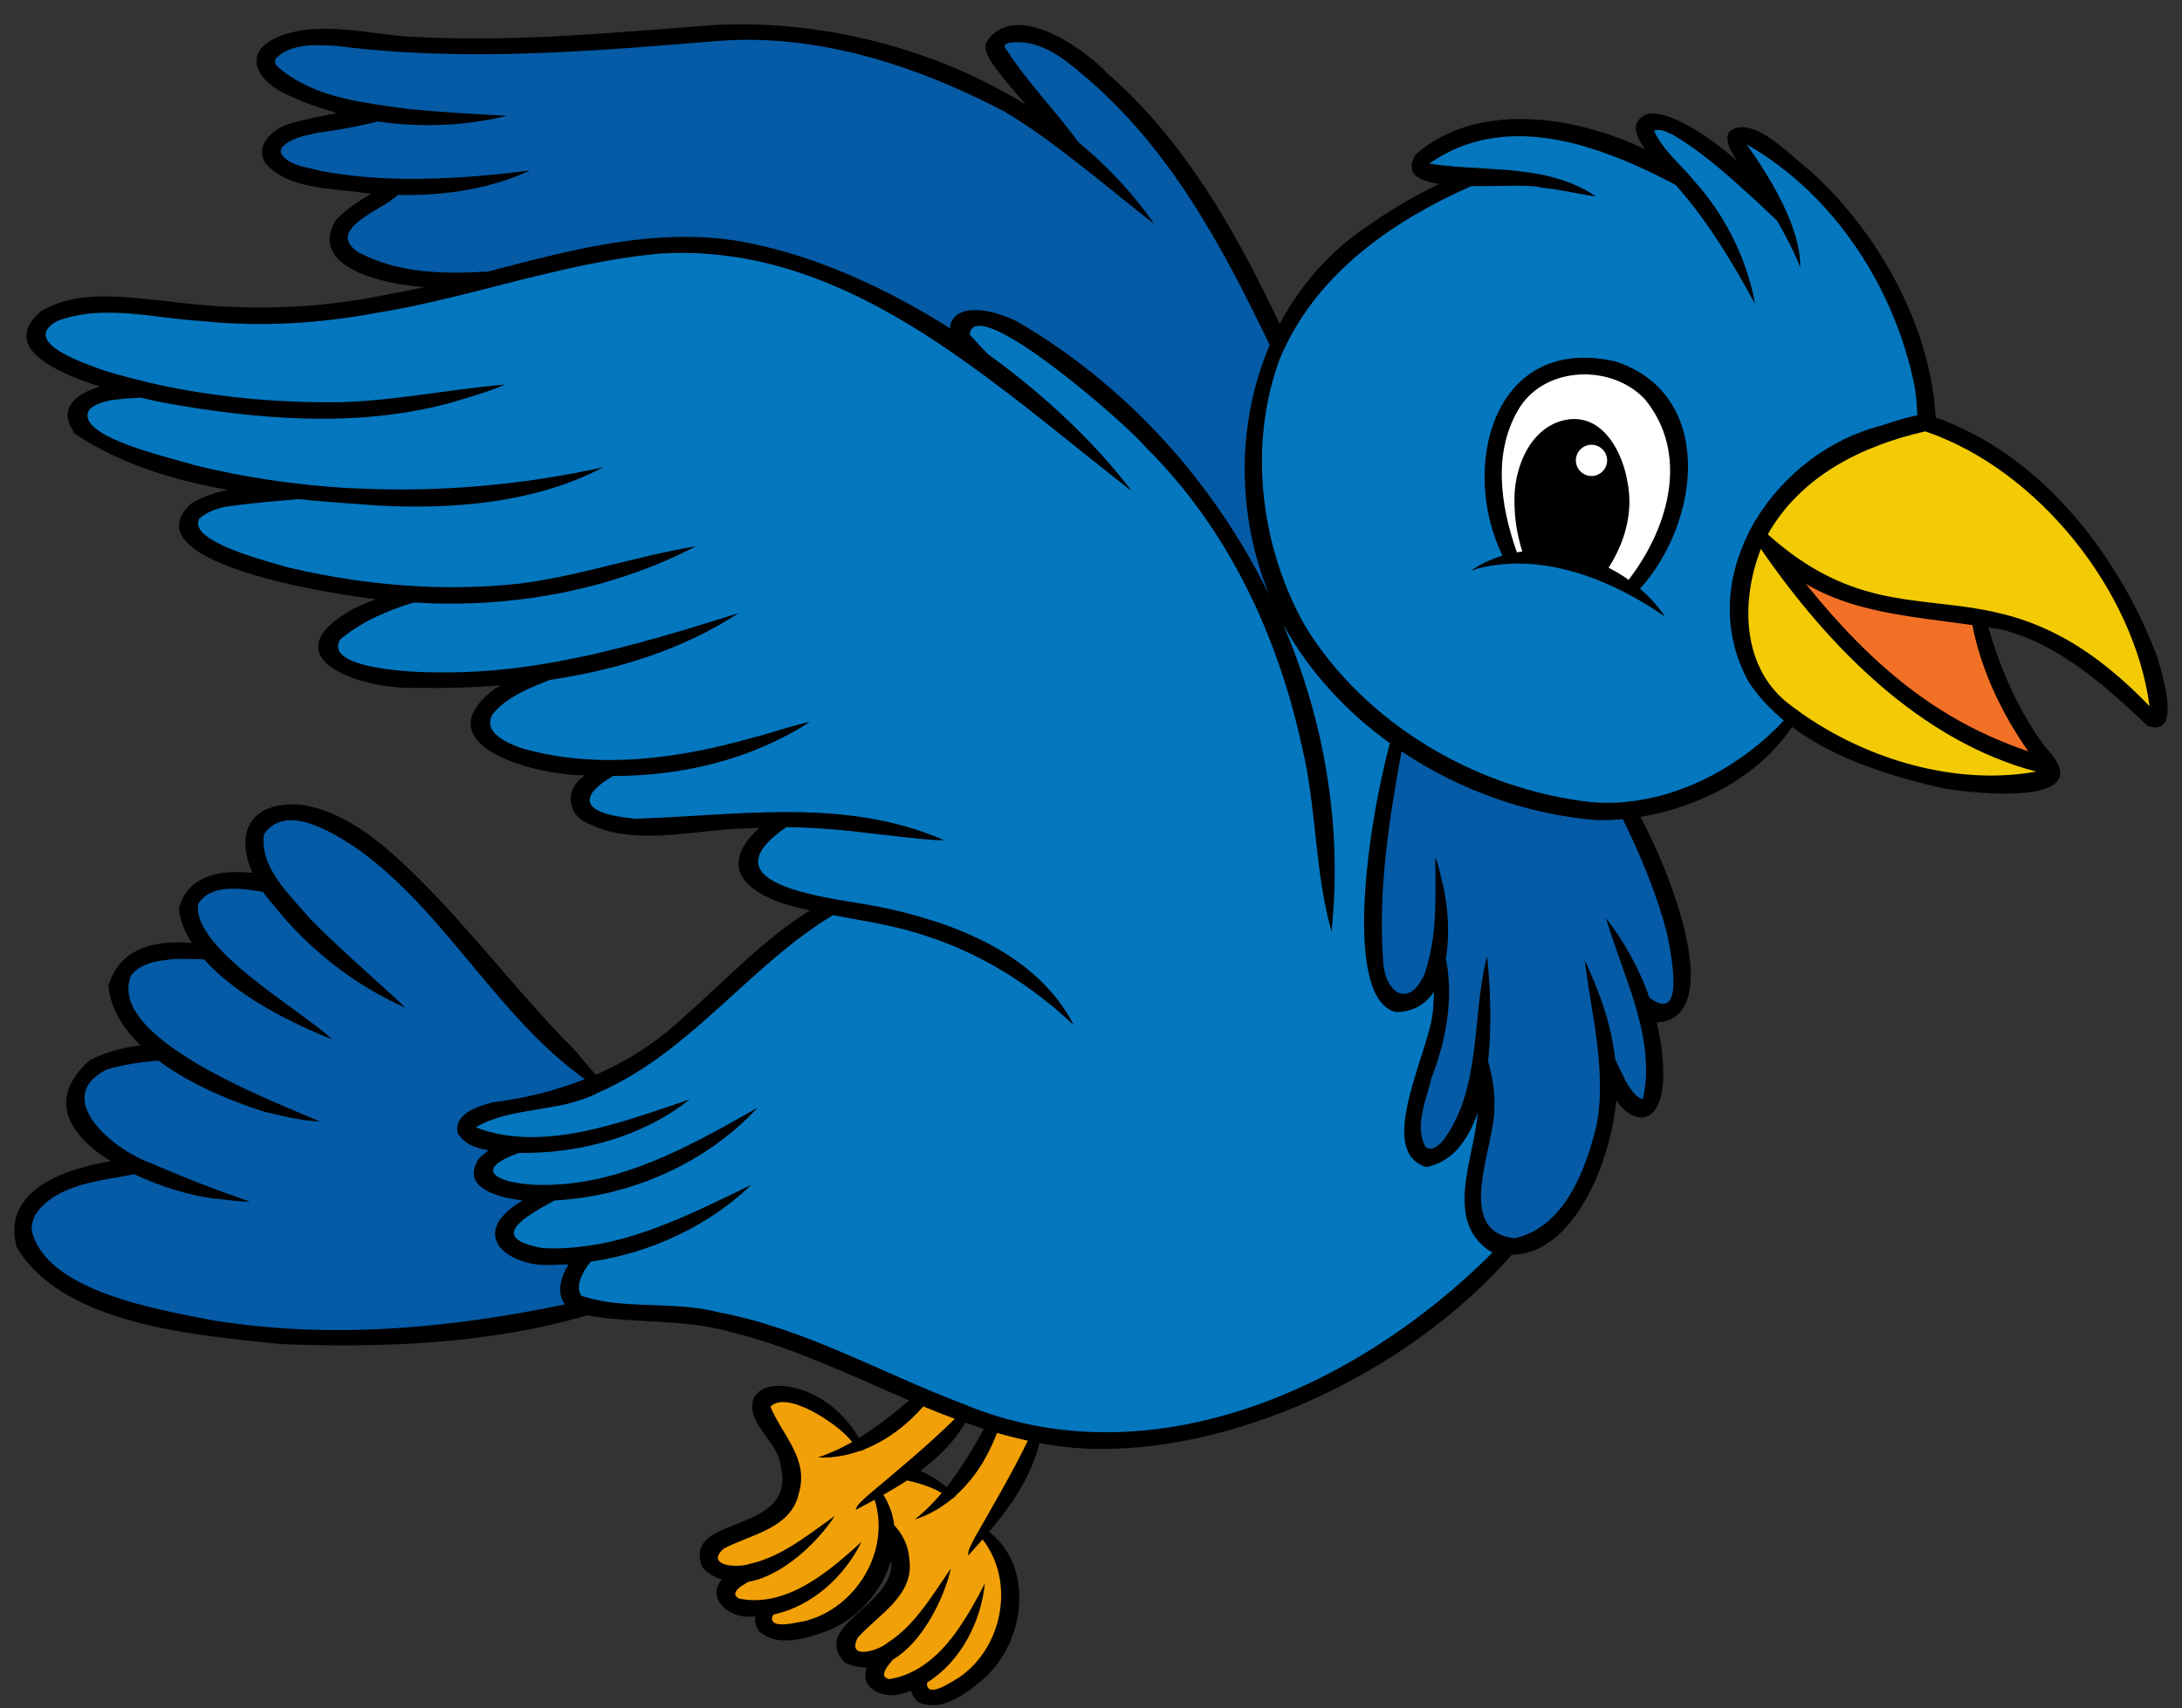 <?xml version="1.0" encoding="UTF-8"?><svg xmlns="http://www.w3.org/2000/svg" xmlns:xlink="http://www.w3.org/1999/xlink" height="47.6" preserveAspectRatio="xMidYMid meet" version="1.0" viewBox="1.6 7.9 60.8 47.6" width="60.8" zoomAndPan="magnify"><rect x="1.6" y="7.9" width="60.8" height="47.6" fill="#333333" stroke="none"/><g><g><g><g id="change1_1"><path d="M32.42,48.011c-1.311,0-2.581-0.233-3.774-0.692l-0.3-0.119 c-0.258-0.098-0.523-0.204-0.787-0.313l-0.228-0.095 c-0.447-0.189-0.819-0.354-1.192-0.519c-1.468-0.65-2.986-1.322-4.588-1.616 c-0.562-0.146-1.176-0.167-1.769-0.187c-0.283-0.009-0.565-0.019-0.841-0.04 c-0.24-0.021-0.477-0.049-0.702-0.095l-0.214-0.054 c-0.094-0.021-0.195-0.051-0.292-0.085l-0.063-0.023l-0.037-0.056 c-0.198-0.305-0.111-0.698,0.257-1.171l0.049-0.063l0.08-0.012 c0.909-0.13,1.803-0.422,2.613-0.843c-0.657,0.28-1.331,0.523-2.025,0.68 l-0.207,0.043c-0.091,0.018-0.186,0.035-0.281,0.05 c-0.072,0.012-0.146,0.022-0.224,0.031c-0.315,0.04-0.576,0.056-0.837,0.056 c-0.117,0-0.234-0.003-0.353-0.009c-0.441-0.08-0.925-0.213-0.981-0.562 c-0.064-0.401,0.486-0.736,1.212-1.132c1.413-0.08,2.776-0.502,3.931-1.19 c-0.931,0.461-1.895,0.842-2.915,1.019l-0.298,0.047l-0.347,0.037l-0.205,0.014 c-0.118,0.006-0.225,0.009-0.332,0.009c-0.096,0-0.193-0.002-0.29-0.006 c-0.582-0.034-1.283-0.157-1.34-0.554c-0.051-0.359,0.456-0.583,0.841-0.72 l0.22-0.01c0.896,0,1.777-0.148,2.579-0.424 c-0.28,0.078-0.562,0.149-0.844,0.208l-0.384,0.072 c-0.056,0.012-0.126,0.022-0.195,0.029c-0.051,0.01-0.369,0.045-0.369,0.045 c-0.128,0.011-0.256,0.02-0.38,0.023l-0.19,0.003 c-0.078,0-0.155-0.002-0.23-0.005l-0.209-0.014h-0.083l-0.009-0.009 c-0.383-0.038-0.755-0.127-1.104-0.263l-0.384-0.149l0.355-0.209 c0.542-0.32,1.177-0.424,1.79-0.523c0.553-0.09,1.124-0.184,1.608-0.437 c0,0,0.275-0.124,0.332-0.151c1.283-0.619,2.361-1.604,3.403-2.555 c0.876-0.8,1.783-1.626,2.814-2.245l0.065-0.039l0.567,0.104 c0.726,0.13,1.476,0.265,2.2,0.52c0.917,0.298,1.825,0.754,2.684,1.345 c-0.97-0.829-2.37-1.433-4.185-1.8c-0.129-0.025-0.787-0.135-0.787-0.135 c-0.157-0.025-0.329-0.054-0.503-0.088c-1.017-0.188-2.076-0.467-2.21-1.099 c-0.083-0.389,0.2-0.8,0.864-1.257l0.052-0.035h0.063 c0.873,0.007,1.737,0.097,2.482,0.189c-0.539-0.103-1.117-0.166-1.748-0.192 c-0.228-0.01-0.456-0.015-0.684-0.015l-0.225,0.002 c-0.766,0.006-1.535,0.052-2.304,0.098c-0.572,0.034-1.145,0.067-1.715,0.086 c-0.941-0.084-1.404-0.282-1.48-0.625c-0.067-0.301,0.174-0.607,0.738-0.937 l0.047-0.027h0.054c1.188,0,2.319-0.176,3.355-0.518 c-0.795,0.203-1.537,0.338-2.248,0.411l-0.246,0.022 c-0.215,0.017-0.433,0.029-0.647,0.036l-0.29,0.004 c-0.942-0.004-1.786-0.124-2.571-0.355c-0.403-0.152-0.817-0.35-0.942-0.693 c-0.042-0.117-0.067-0.304,0.058-0.525c0.442-0.545,1.063-0.793,1.664-1.033 c1.184-0.182,2.251-0.455,3.208-0.821c-0.391,0.111-0.785,0.218-1.181,0.317 c-0.382,0.096-0.765,0.185-1.151,0.263c-0.111,0.024-0.226,0.047-0.34,0.067 l-0.435,0.078c-1.058,0.179-1.98,0.261-2.886,0.261 c0,0-0.295-0.003-0.3-0.003c-0.349,0-2.469-0.026-2.845-0.682 c-0.065-0.114-0.115-0.3,0.021-0.532c0.578-0.506,1.246-0.846,2.147-1.122 l0.179-0.006c0.307,0.018,0.615,0.026,0.924,0.026 c1.66,0,3.272-0.254,4.757-0.741c-0.031,0.008-0.062,0.015-0.093,0.022 c-0.871,0.215-1.772,0.438-2.696,0.556c-0.434,0.05-0.865,0.082-1.295,0.098 c0,0-0.496,0.012-0.637,0.012c-0.27,0-0.539-0.006-0.809-0.019l-0.265-0.015 c-1.135-0.064-2.321-0.241-3.523-0.525l-0.216-0.062 c-1.132-0.316-2.209-0.678-2.421-1.174c-0.059-0.137-0.053-0.279,0.017-0.41 c0.237-0.234,0.515-0.364,0.867-0.438c0.667-0.096,1.339-0.154,2.017-0.214 c0.644,0.057,1.222,0.099,1.791,0.141l0.438,0.033 c0.365,0.021,0.737,0.032,1.111,0.032c1.098,0,2.085-0.1,2.976-0.3 c-1.15,0.152-2.298,0.229-3.431,0.229l-0.716-0.011 c-0.246-0.008-0.488-0.018-0.73-0.033c-0.141-0.006-0.584-0.039-0.584-0.039 c-0.123-0.011-0.246-0.021-0.368-0.034c-0.165-0.017-0.329-0.034-0.496-0.055 c-0.975-0.114-1.947-0.29-2.892-0.521c-0.099-0.033-0.247-0.074-0.433-0.125 c-1.232-0.338-2.453-0.715-2.655-1.275c-0.057-0.159-0.033-0.321,0.072-0.471 c0.226-0.204,0.433-0.257,0.673-0.318c0.316-0.043,0.598-0.067,0.884-0.084 l0.642,0.135c1.704,0.311,3.112,0.455,4.427,0.455 c1.051,0,2.012-0.094,2.917-0.287c-0.887,0.119-1.797,0.228-2.708,0.228 l-0.235-0.002c-1.123-0.01-2.212-0.092-3.235-0.245L6.778,18.975 c-0.102-0.018-0.677-0.129-0.82-0.161c-0.186-0.042-0.303-0.068-0.42-0.098 c-0.393-0.095-0.76-0.197-1.125-0.311l-0.131-0.048 c-0.76-0.276-1.574-0.611-1.612-1.101c-0.018-0.226,0.126-0.425,0.428-0.59 c0.46-0.177,0.948-0.258,1.516-0.258c0.511,0,1.03,0.063,1.532,0.125 c0.372,0.046,0.742,0.091,1.104,0.109c0.526,0.056,1.058,0.083,1.592,0.083 c1.045,0,2.134-0.104,3.233-0.312c1.061-0.173,2.065-0.423,3.269-0.731 l1.285-0.32c0.287-0.069,0.576-0.138,0.865-0.201 c0.951-0.207,1.753-0.334,2.524-0.399c0.198-0.012,0.389-0.017,0.578-0.017 c3.372,0,6.232,1.765,8.349,3.302c0.567,0.414,1.122,0.842,1.668,1.276 c0,0,0.865,0.688,0.907,0.722c-0.752-0.751-1.605-1.473-2.53-2.137 c-0.197-0.202-0.362-0.376-0.523-0.558l-0.058-0.065l0.009-0.088 c0.027-0.265,0.203-0.423,0.469-0.423c1.075,0,4.395,2.958,4.779,3.445 c2.134,2.102,3.662,5.021,4.402,8.426c0.195,0.794,0.286,1.631,0.375,2.44 c0.044,0.4,0.088,0.806,0.146,1.21c0.02-2.33-0.461-4.693-1.417-6.916 l0.359-0.175c0.678,1.236,1.684,2.357,2.909,3.241l0.111,0.08l-0.035,0.133 c-0.666,2.544-1.019,5.835-0.361,6.925c0.109,0.18,0.236,0.285,0.391,0.321 c0.34-0.013,0.631-0.168,0.84-0.479l0.366-0.546v0.657 c0,0.142-0.008,0.282-0.021,0.425c0.002,0.354-0.164,0.877-0.356,1.482 c-0.277,0.874-0.623,1.961-0.348,2.484c0.076,0.146,0.2,0.242,0.377,0.296 c0.479-0.122,0.91-0.589,1.182-1.393l0.389,0.079 c-0.025,0.337-0.099,0.689-0.176,1.063c-0.222,1.063-0.431,2.067,0.45,2.635 l0.31,0.072l-0.211,0.235C40.145,46.125,36.079,48.011,32.42,48.011z" fill="#0477bf"/></g><g id="change2_1"><path d="M36.744,24.461c-1.568-3.151-3.963-5.725-6.925-7.44 c-0.491-0.23-0.84-0.28-1.044-0.28c-0.185,0-0.496,0.04-0.504,0.313 l-0.01,0.352l-0.297-0.188c-2.008-1.277-4.049-2.112-5.901-2.415 c-0.44-0.066-0.904-0.1-1.378-0.1c-1.746,0-3.498,0.455-5.192,0.896 l-0.252,0.065c-0.343,0.023-0.646,0.036-0.948,0.036 c-1.141,0-2.027-0.187-2.79-0.587c-0.283-0.182-0.417-0.379-0.413-0.598 c0.007-0.419,0.518-0.724,0.969-0.993c0.145-0.086,0.278-0.165,0.369-0.236 l0.184-0.127l0.097-0.021l0.196,0.002c0.455,0,0.891-0.028,1.306-0.083 c-0.355,0.019-0.695,0.029-1.025,0.03c0,0-0.399-0.002-0.508-0.006 c-0.785-0.022-1.502-0.096-2.164-0.218c-0.105-0.029-0.197-0.05-0.29-0.069 c-0.336-0.074-0.718-0.157-0.947-0.486c-0.058-0.115-0.122-0.339,0.164-0.555 c0.281-0.205,0.636-0.278,0.949-0.344c0.615-0.088,1.16-0.169,1.682-0.312 c0.533,0.062,0.992,0.096,1.447,0.096c0.027,0,0.054-0.001,0.082-0.001 c-0.18-0.015-0.642-0.056-0.642-0.056l-0.746-0.103 c-1.047-0.155-2.19-0.379-3.041-1.156C9.047,9.72,9.02,9.504,9.166,9.363 c0.391-0.358,0.891-0.404,1.284-0.404c0.154,0,0.308,0.008,0.457,0.016 c1.301,0.161,2.576,0.237,3.996,0.237c2.19,0,4.416-0.184,6.568-0.36 l0.162-0.013c0.268-0.02,0.535-0.029,0.801-0.029 c2.242,0,4.672,0.676,7.224,2.009c0.527,0.311,1.053,0.669,1.665,1.132 c0.331,0.248,0.656,0.506,0.98,0.766c-0.249-0.246-0.512-0.483-0.788-0.711 c-0.305-0.413-0.604-0.771-0.902-1.128c-0.419-0.501-0.853-1.019-1.198-1.581 l-0.045-0.074l0.023-0.083c0.036-0.131,0.145-0.213,0.324-0.246 c0.088-0.012,0.166-0.017,0.243-0.017c0.766,0,1.402,0.49,1.939,0.95 c2.5,2.096,4.025,5.02,5.258,7.597l0.04,0.082l-0.036,0.083 c-0.896,2.079-0.915,4.525-0.051,6.711L36.744,24.461z" fill="#055ba6"/></g><g id="change2_2"><path d="M11.02,45.164c-1.207,0-2.389-0.092-3.514-0.274l-0.299-0.058 c-1.699-0.327-4.542-0.875-4.922-2.623c-0.01-0.223,0.058-0.458,0.16-0.61 c0.554-0.768,1.53-0.939,2.391-1.09c0.152-0.027,0.301-0.053,0.443-0.082 H5.325l0.099,0.014c0.442,0.209,0.93,0.385,1.385,0.505 c-0.221-0.088-1.114-0.463-1.114-0.463c-0.093-0.032-0.209-0.081-0.33-0.142 c-0.77-0.384-1.602-1.121-1.608-1.834c-0.002-0.276,0.12-0.67,0.715-0.978 c0.475-0.148,0.962-0.234,1.522-0.276l0.075-0.006l0.06,0.045 c0.811,0.605,1.808,1.021,2.504,1.263C8.025,38.276,7.367,37.947,6.785,37.588 c-0.135-0.086-0.242-0.154-0.346-0.227c-0.046-0.029-0.265-0.186-0.317-0.227 c-0.99-0.751-1.341-1.476-1.043-2.153c0.385-0.48,0.985-0.526,1.424-0.561 l0.143-0.001c0.215,0,0.43,0.004,0.645,0.012l0.085,0.004l0.057,0.064 c0.478,0.543,1.15,1.007,1.797,1.372c-0.444-0.328-0.905-0.682-1.298-1.043 c-0.076-0.071-0.149-0.142-0.216-0.211c-0.058-0.056-0.116-0.116-0.171-0.178 c-0.487-0.542-0.681-0.983-0.621-1.381c0.242-0.428,0.617-0.599,1.174-0.599 c0.29,0,0.584,0.045,0.862,0.092l0.084,0.014l0.048,0.071 c0.084,0.123,0.179,0.239,0.28,0.351c0.609,0.769,1.33,1.438,2.131,1.984 c-0.478-0.435-0.957-0.876-1.401-1.325c-0.1-0.118-0.515-0.585-0.515-0.585 c-0.065-0.075-0.252-0.306-0.252-0.306c-0.032-0.039-0.069-0.086-0.101-0.134 c-0.041-0.054-0.086-0.119-0.129-0.184c-0.295-0.466-0.408-0.897-0.348-1.326 c0.254-0.4,0.564-0.56,0.955-0.56c0.71,0,1.541,0.553,1.986,0.849 c1.235,0.89,2.228,2.082,3.187,3.235c0.952,1.144,1.936,2.326,3.133,3.174 l0.301,0.213l-0.343,0.136c-0.812,0.321-1.694,0.541-2.621,0.652 c-0.894,0.229-0.827,0.517-0.806,0.611c0.095,0.153,0.317,0.271,0.698,0.331 l0.484,0.074l-0.397,0.285c-0.085,0.062-0.167,0.129-0.246,0.205 c-0.137,0.214-0.082,0.33-0.064,0.369c0.102,0.216,0.544,0.393,1.156,0.459 l0.601,0.066l-0.521,0.306c-0.25,0.146-0.441,0.311-0.585,0.504 c-0.091,0.155-0.104,0.305-0.028,0.438c0.165,0.291,0.715,0.485,1.125,0.485 c0,0,0.182,0.002,0.182,0.002c0.128,0,0.257-0.004,0.386-0.012l0.389-0.026 l-0.117,0.327c-0.083,0.134-0.338,0.594-0.112,0.889l0.192,0.252l-0.311,0.064 C15.059,44.929,12.979,45.164,11.02,45.164z" fill="#055ba6"/></g><g id="change2_3"><path d="M43.78,42.603c-0.088-0.01-0.17-0.024-0.244-0.046 c-1.18-0.299-0.892-1.646-0.66-2.728c0.088-0.408,0.17-0.793,0.164-1.063 c0.019-0.418-0.037-0.832-0.165-1.244c0.024-0.265,0.04-0.526,0.047-0.778 c-0.019,0.181-0.04,0.362-0.064,0.541c-0.108,0.808-0.3,1.74-0.9,2.54 c-0.084,0.095-0.279,0.285-0.504,0.285c-0.115,0-0.217-0.047-0.295-0.137 l-0.292-0.332h0.159c-0.104-0.443,0.035-0.919,0.16-1.348 c0.04-0.138,0.079-0.271,0.107-0.396c0.458-1.17,0.599-2.312,0.403-3.249 c0.042-0.271,0.059-0.542,0.058-0.801c-0.022,0.229-0.057,0.458-0.107,0.685 c-0.045,0.207-0.104,0.413-0.179,0.616c-0.257,0.537-0.548,0.646-0.748,0.646 c-0.426,0-0.769-0.506-0.78-1.151c-0.142-1.986,0.177-3.974,0.515-5.838 l0.055-0.3l0.253,0.17c1.577,1.056,3.465,1.722,5.315,1.877l0.154,0.002 c0.19,0,0.382-0.01,0.575-0.028l0.138-0.013l0.061,0.125 c0.599,1.236,0.995,2.27,1.243,3.252c0.301,1.449,0.168,1.844,0.019,2.027 c-0.083,0.103-0.197,0.156-0.328,0.156c-0.144,0-0.304-0.066-0.49-0.202 l-0.05-0.036l-0.021-0.06c-0.074-0.214-0.159-0.426-0.255-0.636l0.03,0.088 c0.06,0.175,0.12,0.354,0.173,0.531l0.085,0.294 c0.171,0.615,0.254,1.154,0.254,1.647c0,0.312-0.031,0.598-0.095,0.875 l-0.046,0.202l-0.2-0.054c-0.263-0.07-0.405-0.292-0.52-0.471l-0.064-0.101 c-0.095-0.184-0.189-0.382-0.284-0.581l-0.015-0.031l-0.021-0.071 c-0.032-0.321-0.092-0.647-0.184-0.989c0.043,0.289,0.081,0.581,0.107,0.871 l0.017,0.218c0.043,0.638,0.022,1.159-0.06,1.644 c-0.399,1.732-1.07,2.817-1.995,3.236l-0.193,0.077l-0.263,0.073L43.78,42.603 z" fill="#055ba6"/></g><g id="change1_2"><path d="M55.229,19.458c-0.012-0.257-0.036-0.511-0.073-0.774 c-0.565-2.919-2.401-5.576-4.792-6.934l-0.261,0.29 c0.44,0.614,0.785,1.185,1.027,1.697c0.014,0.029,0.028,0.058,0.041,0.087 c-0.147-0.134-0.292-0.27-0.436-0.413l-0.111-0.102 c-0.715-0.651-1.454-1.325-2.354-1.851c-0.131-0.062-0.293-0.14-0.471-0.14 c-0.06,0-0.118,0.009-0.173,0.026l-0.214,0.068l0.093,0.204 c0.181,0.399,0.465,0.699,0.741,0.99c0.079,0.083,0.158,0.166,0.261,0.283 c0.049,0.054,0.093,0.108,0.146,0.175l0.156,0.176 c0.05,0.06,0.1,0.119,0.149,0.183c0.089,0.111,0.172,0.226,0.252,0.341 c0.184,0.267,0.349,0.545,0.492,0.831c-0.39-0.606-0.805-1.168-1.296-1.714 c-1.789-0.948-3.215-1.39-4.487-1.39c-0.97,0-1.848,0.27-2.609,0.801 l-0.407,0.285l0.491,0.076c0.453,0.071,0.907,0.1,1.369,0.124l0.906,0.063 c0.104,0.01,0.211,0.021,0.32,0.034c-0.045-0.001-1.206,0.01-1.206,0.01 l-0.271,0.017c-2.524,1.113-4.274,2.6-5.203,4.416 c-0.088,0.173-0.169,0.349-0.245,0.531l-0.035,0.102 c-0.834,2.389-0.544,5.196,0.779,7.519c0.646,1.046,1.501,1.975,2.538,2.755 c0.049,0.039,0.294,0.214,0.294,0.214c1.546,1.091,3.415,1.804,5.266,2.01 c0.166,0.016,0.332,0.023,0.499,0.023l0.224-0.006 c0.075-0.002,0.148-0.007,0.219-0.013l0.247-0.023 c1.569-0.194,3.156-1.035,4.354-2.309l0.146-0.154l-0.164-0.137 c-0.367-0.305-0.682-0.652-0.927-1.018c-0.68-1.233-0.679-2.651,0.014-4.012 l0.169-0.311c0.751-1.24,2.015-2.188,3.402-2.54 c0.154-0.058,0.317-0.112,0.492-0.161c0,0,0.362-0.097,0.515-0.135l0.139-0.05 L55.229,19.458z" fill="#0477bf"/></g><g id="change3_1"><path d="M61.353,27.72c-1.854-1.926-3.327-2.412-4.523-2.634l-0.378-0.062 c-0.303-0.045-0.596-0.078-0.887-0.111c-1.488-0.171-3.026-0.347-4.845-1.981 l-0.12-0.107l0.079-0.14c0.806-1.423,2.258-2.402,4.319-2.911l0.168-0.039 l0.134-0.012l0.32,0.115c3.036,1.182,5.647,4.499,6.075,7.717l0.081,0.604 L61.353,27.72z" fill="#f2cb05"/></g><g id="change3_2"><path d="M57.085,29.716c-1.841,0-3.821-0.655-5.432-1.798 c-0.054-0.036-0.11-0.077-0.165-0.118l-0.233-0.178 c-1.414-1.16-1.303-3.147-0.778-4.497l0.137-0.353l0.214,0.312 c2.278,3.31,4.895,5.429,7.567,6.129l-0.015,0.391 C57.964,29.678,57.528,29.716,57.085,29.716z" fill="#f2cb05"/></g><g id="change4_1"><path d="M58.053,29.026c-2.378-0.802-4.261-2.217-6.294-4.73l0.257-0.298 c1.125,0.668,2.39,0.834,3.854,1.025l0.854,0.114l0.027,0.141 c0.221,1.145,0.75,2.336,1.529,3.443l0.352,0.5L58.053,29.026z" fill="#f27127"/></g><g id="change5_2"><path d="M46.863,24.221c-0.711-0.507-1.559-0.786-2.385-0.786 c-0.196,0-0.391,0.017-0.583,0.05l-0.167,0.028l-0.056-0.159 c-0.607-1.723-0.569-3.145,0.115-4.227c0.409-0.623,1.142-0.993,1.962-0.993 c0.71,0,1.376,0.274,1.827,0.753c1.388,1.688,0.629,3.905-0.439,5.293 l-0.118,0.152L46.863,24.221z" fill="#fff"/></g><g id="change6_1"><path d="M27.587,55.186c-0.203,0-0.343-0.137-0.358-0.348l0.028-0.134 l0.024-0.058l0.054-0.033c0.35-0.218,0.656-0.525,0.901-0.893 c-0.098,0.122-0.202,0.239-0.311,0.35c-0.055,0.054-0.108,0.105-0.165,0.155 c-0.178,0.157-0.358,0.285-0.55,0.391c-0.254,0.139-0.527,0.23-0.812,0.271 l-0.143,0.021l-0.03-0.062c-0.027-0.012-0.055-0.028-0.082-0.051 c-0.147-0.121-0.147-0.308,0.002-0.553l0.161-0.204 c0.295-0.177,0.563-0.441,0.793-0.75l-0,0.001 c-0.215,0.228-0.433,0.409-0.664,0.555c-0.244,0.167-0.547,0.285-0.785,0.285 c-0.217,0-0.322-0.096-0.371-0.176c-0.08-0.13-0.067-0.3,0.037-0.507 c0.175-0.21,0.354-0.37,0.535-0.534c0.502-0.452,0.977-0.88,0.885-1.525 c-0.021-0.329-0.137-0.595-0.369-0.853l-0.042-0.047l-0.007-0.062 c-0.035-0.276-0.126-0.533-0.272-0.764l-0.112-0.178l0.182-0.104 c0.221-0.126,0.439-0.258,0.65-0.396l0.07-0.047l0.083,0.019 c0.348,0.076,0.69,0.193,0.892,0.306l0.213,0.117l-0.015,0.128l0.094-0.08 c0.446-0.402,0.814-0.959,1.064-1.609l0.015-0.04l0.052-0.089l0.084-0.084 l0.116,0.031c0.279,0.082,0.56,0.155,0.844,0.217l0.248,0.053l-0.109,0.229 c-0.36,0.754-0.79,1.503-1.206,2.227l-0.134,0.233l0.061,0.078 c0.46,0.589,0.646,1.348,0.525,2.137c-0.126,0.821-0.574,1.551-1.229,2.001 l-0.125,0.074C28.049,55.044,27.798,55.186,27.587,55.186z" fill="#f2a007"/></g><g id="change6_2"><path d="M23.393,53.364c-0.073,0-0.296,0-0.415-0.158 c-0.047-0.062-0.093-0.168-0.047-0.327l0.205,0.038l-0.151-0.132l0.045-0.064 l0.077-0.017c0.405-0.083,0.799-0.266,1.156-0.526 c-0.135,0.081-0.272,0.154-0.413,0.221c-0.071,0.032-0.14,0.063-0.21,0.09 c-0.138,0.055-0.284,0.101-0.435,0.136c-0.07,0.016-0.14,0.028-0.21,0.039 c-0.121,0.018-0.239,0.026-0.358,0.026c-0.167,0-0.335-0.018-0.5-0.053 l-0.159-0.033v-0.074c-0.017-0.019-0.033-0.039-0.047-0.063 c-0.146-0.247,0.104-0.448,0.186-0.515l0.231-0.141 c0.341-0.065,0.685-0.223,1.008-0.435c-0.02,0.01-0.167,0.079-0.167,0.079 c-0.106,0.048-0.215,0.089-0.325,0.126c-0.052,0.019-0.108,0.035-0.168,0.05 l-0.163,0.041c-0.183,0.047-0.303,0.06-0.421,0.06 c-0.212,0-0.583-0.039-0.686-0.3c-0.045-0.112-0.047-0.295,0.192-0.52 c0.237-0.135,0.458-0.225,0.684-0.314c0.628-0.252,1.222-0.49,1.36-1.129 c0.183-0.607-0.103-1.086-0.407-1.593c-0.139-0.232-0.277-0.464-0.375-0.707 l-0.049-0.122l0.094-0.094c0.123-0.122,0.288-0.184,0.491-0.184 c0.697,0,1.708,0.754,1.987,1.075l0.16,0.185l-0.061,0.118 c0.001,0,0.192,0.141,0.192,0.141l-0.075-0.186 c0.557-0.224,1.095-0.619,1.556-1.144l0.094-0.107l0.132,0.055 c0.29,0.119,0.583,0.236,0.876,0.346l0.293,0.109l-0.223,0.221 c-0.636,0.628-1.342,1.221-2.026,1.794l-0.191,0.16l0.03,0.094 c0.228,0.712,0.139,1.489-0.248,2.188c-0.402,0.726-1.073,1.254-1.841,1.449 l-0.143,0.027C23.779,53.324,23.566,53.364,23.393,53.364z" fill="#f2a007"/></g></g><g id="change7_2"><path d="M61.697,26.172c-0.995-2.633-2.973-5.267-5.604-6.415 c0.003-0,0.006-0.001,0.009-0.002c-0.073-0.033-0.148-0.06-0.223-0.09 c-0.047-0.019-0.093-0.039-0.14-0.057c-0.067-0.025-0.135-0.049-0.203-0.072 c-0.139-2.581-1.622-5.186-3.5-6.88c-0.52-0.385-1.58-1.576-2.237-1.101 c-0.12,0.143-0.055,0.369,0.018,0.518c0.06,0.107,0.127,0.21,0.195,0.312 c-0.938-0.801-1.907-1.395-2.489-1.316c-0.511,0.198-0.366,0.6-0.085,0.987 c-2.128-1.005-4.749-1.279-6.379,0.137c-0.333,0.524,0.036,0.743,0.645,0.833 c-0.707,0.337-1.387,0.741-1.944,1.139c-1.096,0.717-1.925,1.676-2.502,2.763 c-1.221-2.573-2.633-5.092-4.804-6.988c-0.693-0.732-2.616-2.066-3.375-0.854 c-0.047,0.171,0.022,0.338,0.108,0.485c0.297,0.444,0.647,0.843,0.996,1.243 c-2.573-1.589-5.728-2.369-8.665-2.217c-2.711,0.202-5.426,0.471-8.16,0.341 c-1.284-0.017-2.721-0.504-3.97-0.029c-1.11,0.459-0.612,1.27,0.237,1.642 c0.44,0.206,0.902,0.371,1.374,0.501c-0.482,0.087-0.96,0.181-1.419,0.324 c-0.422,0.159-0.891,0.616-0.579,1.079c0.665,0.746,1.857,0.675,2.777,0.828 c0.057,0.006,0.115,0.008,0.172,0.012c-0.371,0.218-0.732,0.447-1.01,0.76 c-0.762,1.335,1.461,1.784,2.493,1.843c-0.327,0.072-0.654,0.139-0.981,0.195 c-2.036,0.438-4.119,0.478-6.183,0.2c-1.164-0.101-2.475-0.348-3.532,0.283 c-1.107,0.965,0.296,1.669,1.653,2.096c-0.677,0.202-1.22,0.612-0.698,1.319 c1.271,0.845,2.742,1.292,4.261,1.559c-0.354,0.074-0.696,0.187-1.013,0.372 c-1.643,1.471,2.837,2.392,5.131,2.676c-0.215,0.084-0.429,0.169-0.637,0.271 c-2.39,1.356,0.206,2.237,1.694,2.198c0.801,0.015,1.62-0.004,2.439-0.069 c-0.051,0.026-0.105,0.049-0.155,0.075c-2.12,1.593,1.147,2.445,2.489,2.429 c-0.061,0.052-0.127,0.096-0.183,0.155c-0.32,0.31-0.275,0.844,0.094,1.097 c1.376,0.803,3.114,0.249,4.62,0.228c0.108-0.009,0.217-0.008,0.326-0.014 c-0.773,0.702-0.952,1.515,0.596,2.089c0.27,0.085,0.543,0.152,0.818,0.213 c-1.287,0.785-2.397,1.993-3.503,2.955c-0.735,0.696-1.569,1.232-2.468,1.623 c-0.297-0.324-0.567-0.698-0.876-0.979c-1.419-1.476-2.663-3.116-4.123-4.553 c-0.899-0.879-1.927-1.794-3.211-1.994c-1.558-0.104-1.795,0.909-1.359,1.902 c-0.959-0.102-1.817,0.098-2.048,0.998c0.039,0.335,0.166,0.653,0.355,0.953 c-1.042-0.085-2.021,0.152-2.319,1.202c0.064,0.632,0.41,1.181,0.897,1.652 c-0.49,0.063-0.966,0.186-1.415,0.413c-1.23,1.094-0.561,2.103,0.579,2.816 c-1.594,0.267-3.001,0.954-2.618,2.393c1.303,2.192,5.03,2.453,7.347,2.702 c2.815,0.111,5.812,0.005,8.55-0.801c1.311,0.237,2.679,0.089,3.988,0.461 c1.73,0.42,3.345,1.211,4.986,1.91c-0.445,0.379-0.906,0.745-1.403,1.048 c-0.414-0.709-1.089-1.267-1.907-1.423c-0.363-0.069-0.838-0.049-1.03,0.322 c-0.218,0.72,0.697,1.183,0.761,1.888c0.471,1.957-2.816,1.307-2.176,2.83 c0.17,0.165,0.352,0.27,0.542,0.335c-0.023,0.027-0.051,0.049-0.071,0.079 c-0.314,0.491,0.288,0.946,0.756,0.946c0.081,0.006,0.159-0.004,0.239-0.006 c-0.019,0.123,0.005,0.255,0.095,0.401c0.496,0.473,1.315,0.22,1.886,0.012 c0.862-0.325,1.55-1.107,1.803-1.972c0.156,1.251-2.28,1.787-1.289,2.848 c0.206,0.092,0.404,0.135,0.595,0.135c0.009,0,0.017-0.002,0.026-0.002 c-0.012,0.032-0.029,0.061-0.037,0.095c-0.125,0.57,0.597,0.789,1.037,0.627 c0.062-0.018,0.122-0.038,0.181-0.059c0.015-0.005,0.028-0.014,0.042-0.02 c0.026,0.119,0.094,0.232,0.227,0.335c0.263,0.114,0.536,0.089,0.798-0.007 c0.363-0.134,0.707-0.405,0.976-0.633c1.191-1.029,1.446-3.137,0.174-4.117 c0.623-0.736,1.178-1.546,1.406-2.472c0.418,0.077,0.843,0.131,1.277,0.153 c4.018,0.179,8.936-2.038,11.885-5.404c1.696-0.008,2.747-2.523,2.909-4.307 c0.148,0.221,0.333,0.412,0.595,0.474c0.589,0.09,0.701-0.675,0.714-1.111 c0.004-0.522-0.065-1.035-0.185-1.536c0.009,0.003,0.017,0.008,0.026,0.01 c1.839-0.149,0.539-3.815-0.475-5.729c1.649-0.269,3.316-1.139,4.221-2.51 c1.192,0.898,2.729,1.368,4.154,1.702c0.714,0.133,3.297,0.423,3.32-0.405 c0-0.007-0.001-0.014-0.001-0.021c-0.001-0.028-0.003-0.056-0.01-0.086 c-0.002-0.01-0.006-0.021-0.009-0.031c-0.008-0.029-0.018-0.06-0.031-0.091 c-0.004-0.01-0.009-0.02-0.014-0.031c-0.017-0.036-0.037-0.073-0.061-0.111 c-0.002-0.004-0.003-0.007-0.006-0.01c-0-0-0.001-0-0.001-0 c-0.069-0.109-0.163-0.229-0.293-0.363c-0.74-0.994-1.226-2.133-1.577-3.322 c0.123,0.019,0.247,0.038,0.372,0.059c1.607,0.408,2.885,1.568,4.064,2.681 C62.427,28.485,61.838,26.631,61.697,26.172z M11.596,14.935 c-0.926-0.597,0.506-1.14,0.956-1.493c0.048-0.031,0.095-0.073,0.143-0.109 c1.265,0.024,2.556-0.16,3.672-0.682c-1.154,0.146-2.329,0.248-3.499,0.231 c-0.06-0.001-0.119-0-0.179-0.002c-0.717-0.018-1.432-0.083-2.139-0.214 c-0.371-0.11-0.867-0.124-1.109-0.473c-0.055-0.116,0.029-0.212,0.12-0.281 c0.255-0.186,0.601-0.251,0.911-0.316c0.537-0.072,1.101-0.165,1.646-0.312 c1.209,0.177,2.452,0.127,3.604-0.158c-0.927-0.048-1.841-0.1-2.767-0.192 c-0.115-0.016-0.233-0.032-0.35-0.048c-0.057-0.008-0.114-0.016-0.171-0.024 c-1.107-0.155-2.286-0.363-3.128-1.133C9.26,9.669,9.243,9.566,9.304,9.507 c0.45-0.414,1.108-0.356,1.676-0.329c3.53,0.458,7.135,0.151,10.669-0.141 c2.75-0.2,5.487,0.691,7.914,1.957c0.665,0.392,1.291,0.849,1.905,1.324 c0.231,0.179,0.462,0.358,0.691,0.542c0.535,0.43,1.066,0.864,1.603,1.28 c-0.59-0.854-1.309-1.612-2.114-2.278c-0.657-0.914-1.483-1.726-2.064-2.672 c0.018-0.067,0.102-0.09,0.167-0.102c0.781-0.104,1.448,0.402,2.017,0.889 c2.404,2.015,3.872,4.742,5.211,7.541c-0.934,2.173-0.925,4.757,0.004,6.995 c-1.538-3.155-3.982-5.881-7.064-7.667c-1.116-0.528-1.834-0.322-1.844,0.205 c-1.914-1.216-4.009-2.124-5.98-2.448c-2.349-0.355-4.626,0.274-6.899,0.864 C13.95,15.54,12.718,15.522,11.596,14.935z M7.538,44.693 c-1.495-0.296-4.682-0.801-5.057-2.526c-0.004-0.135,0.047-0.332,0.13-0.457 c0.595-0.824,1.778-0.899,2.708-1.087c0.007-0.001,0.015-0.002,0.022-0.003 c0.84,0.398,1.773,0.65,2.382,0.693c0.271,0.027,0.585,0.082,0.834,0.065 c-0.938-0.316-1.864-0.681-2.783-1.079c-0.091-0.032-0.19-0.076-0.292-0.124 c-0.989-0.48-2.321-1.742-0.92-2.467c0.469-0.144,0.957-0.215,1.454-0.252 c0.911,0.679,2.085,1.152,2.957,1.423c0.502,0.126,1.052,0.251,1.546,0.273 c-0.671-0.293-2.335-0.933-3.628-1.733c0,0,0-0,0.001-0 c-0.108-0.067-0.213-0.135-0.315-0.204c-0.012-0.008-0.024-0.016-0.036-0.024 c-0.102-0.07-0.201-0.14-0.295-0.212c-0,0-0.001,0-0.001,0 c-0.786-0.598-1.271-1.257-0.982-1.915c0.298-0.363,0.816-0.408,1.256-0.443 c0.255-0.002,0.512,0.002,0.768,0.012c0.916,1.038,2.513,1.815,3.565,2.227 c-0.519-0.498-1.885-1.343-2.814-2.208c-0.121-0.114-0.235-0.226-0.338-0.34 c-0.389-0.426-0.635-0.846-0.577-1.222c0.344-0.565,1.179-0.443,1.808-0.337 c0.089,0.129,0.186,0.254,0.295,0.372c0.975,1.232,2.245,2.221,3.678,2.859 c-0.846-0.795-1.815-1.623-2.659-2.475c-0.172-0.206-0.374-0.423-0.568-0.65 c-0.049-0.057-0.098-0.115-0.145-0.174c-0.038-0.048-0.074-0.097-0.11-0.146 c-0.035-0.047-0.069-0.093-0.101-0.141c-0.257-0.381-0.43-0.795-0.365-1.254 c0.626-0.893,1.955-0.022,2.632,0.428c2.429,1.748,3.888,4.683,6.31,6.399 c-0.814,0.321-1.675,0.537-2.566,0.646c-0.404,0.102-1.099,0.32-0.977,0.854 c0.174,0.311,0.51,0.427,0.866,0.483c-0.095,0.068-0.187,0.141-0.273,0.224 c-0.527,0.791,0.474,1.091,1.214,1.171c-0.248,0.148-0.474,0.322-0.649,0.556 c-0.477,0.803,0.618,1.25,1.27,1.244c0.191,0.004,0.383-0.007,0.574-0.017 c-0.002,0.003-0.004,0.004-0.005,0.007c0.031-0.001,0.062-0.006,0.093-0.008 c-0.234,0.373-0.338,0.806-0.105,1.116 C14.116,44.917,10.829,45.225,7.538,44.693z M24.024,53.073 c-0.206,0.028-1.015,0.257-0.901-0.139c0.011-0.016,0.025-0.032,0.036-0.047 c1.075-0.228,1.98-1.068,2.447-2.024c-0.538,0.49-1.169,1.045-1.867,1.364 c-0.241,0.11-0.49,0.191-0.747,0.232c-0.265,0.042-0.537,0.042-0.815-0.017 v-0.004c-0.031-0.02-0.057-0.043-0.075-0.073 c-0.059-0.1,0.073-0.204,0.145-0.261c0.067-0.038,0.134-0.083,0.201-0.125 c0.958-0.162,1.942-1.11,2.415-1.837c-0.394,0.276-0.803,0.594-1.243,0.859 c-0.07,0.042-0.14,0.083-0.211,0.122c-0.039,0.021-0.079,0.04-0.119,0.06 c-0.056,0.028-0.112,0.057-0.169,0.083c-0.068,0.031-0.138,0.057-0.208,0.083 c-0.033,0.012-0.064,0.027-0.097,0.038c-0.106,0.036-0.215,0.067-0.325,0.09 c-0,0-0.001,0-0.001,0c-0.024,0.01-0.052,0.018-0.084,0.024 c-0.001,0.001-0.002,0.001-0.004,0.002c-0.369,0.085-1.121-0-0.645-0.444 c0.744-0.404,1.888-0.553,2.102-1.548c0.292-0.962-0.475-1.631-0.791-2.416 c0.465-0.463,1.835,0.475,2.186,0.881c0.029,0.032,0.062,0.071,0.093,0.105 c-0.305,0.173-0.623,0.322-0.96,0.432c0.411,0.021,0.805-0.053,1.18-0.185 c0.002,0.003,0.005,0.005,0.007,0.008c0.041-0.016,0.082-0.031,0.122-0.047 c-0.001-0.002-0.002-0.004-0.003-0.006c0.621-0.248,1.18-0.673,1.634-1.192 c0.291,0.12,0.584,0.236,0.878,0.345c-0.759,0.75-1.609,1.447-2.43,2.139 c-0.114,0.118-0.302,0.243-0.332,0.4c0.004,0.004,0.012,0.002,0.012-0.004 c0-0.002,0-0.002,0-0.002s0,0,0-0.002c0.171-0.089,0.344-0.181,0.516-0.275 C26.421,51.11,25.464,52.707,24.024,53.073z M28.93,47.871 c-0.287,0.51-0.593,1.012-0.954,1.467c-0.222-0.183-0.468-0.334-0.729-0.452 c0.497-0.373,0.935-0.809,1.253-1.343c0.171,0.061,0.343,0.118,0.515,0.173 c-0.029,0.052-0.057,0.103-0.086,0.155 C28.93,47.871,28.93,47.871,28.93,47.871z M28.755,50.757 c-0.065,0.151-0.2,0.332-0.173,0.489c0.002,0,0.004,0,0.006,0 s0.004-0.004,0.004-0.008c-0.002-0.002-0.002-0.002-0.002-0.002s0,0,0-0.002 c0.13-0.142,0.26-0.288,0.39-0.436c0.914,1.176,0.567,3.006-0.658,3.847 c-0.183,0.098-0.864,0.592-0.894,0.181c0.004-0.016,0.011-0.032,0.015-0.048 c0.934-0.584,1.492-1.693,1.6-2.754c-0.344,0.662-0.758,1.421-1.326,1.964 c-0.047,0.045-0.096,0.087-0.145,0.129c-0.067,0.057-0.137,0.111-0.208,0.161 c-0.053,0.037-0.106,0.073-0.161,0.106c-0.251,0.15-0.525,0.262-0.833,0.306 l-0.001-0.004c-0.036-0.009-0.068-0.02-0.096-0.043 c-0.09-0.073-0.002-0.217,0.046-0.295c0.053-0.064,0.105-0.133,0.157-0.201 c0.835-0.488,1.429-1.704,1.621-2.545c-0.271,0.391-0.541,0.825-0.857,1.221 c-0.056,0.07-0.113,0.139-0.171,0.206c-0.024,0.027-0.049,0.052-0.073,0.078 c-0.048,0.052-0.096,0.105-0.147,0.154c-0.049,0.048-0.101,0.093-0.153,0.138 c-0.03,0.026-0.059,0.055-0.091,0.08c-0.087,0.07-0.177,0.135-0.271,0.195 c-0.001,0.001-0.002,0.001-0.002,0.002c-0.254,0.224-1.151,0.493-0.833-0.139 c0.559-0.636,1.582-1.17,1.44-2.178c-0.024-0.403-0.192-0.703-0.421-0.958 c-0.037-0.294-0.135-0.581-0.303-0.848c0.224-0.127,0.446-0.259,0.661-0.401 c0.351,0.078,0.671,0.19,0.842,0.285c0.038,0.019,0.082,0.045,0.123,0.066 c-0.227,0.267-0.473,0.518-0.752,0.736c0.048-0.015,0.096-0.031,0.143-0.048 c0.335-0.123,0.633-0.309,0.902-0.531c0.003,0.002,0.005,0.003,0.008,0.004 c0.033-0.031,0.065-0.057,0.098-0.088c-0.002-0.002-0.004-0.003-0.006-0.005 c0.497-0.447,0.874-1.037,1.122-1.68c0,0,0.001,0,0.001,0 c0.001-0.004,0.002-0.007,0.004-0.011c0.007-0.017,0.012-0.035,0.019-0.052 c0.283,0.083,0.57,0.154,0.86,0.217 C29.794,48.964,29.261,49.867,28.755,50.757z M28.426,47.015 c-2.276-0.858-4.423-2.112-6.839-2.555c-0.876-0.229-1.864-0.156-2.775-0.247 c-0.062-0.006-0.123-0.013-0.184-0.021c-0.079-0.01-0.156-0.024-0.234-0.037 c-0.088-0.016-0.175-0.033-0.26-0.054c-0.113-0.027-0.226-0.055-0.334-0.093 c-0.165-0.254-0.019-0.596,0.257-0.949c1.67-0.243,3.305-1.008,4.482-2.146 c-1.346,0.652-2.75,1.369-4.231,1.65c-0.067,0.013-0.135,0.021-0.202,0.032 c-0.456,0.074-0.919,0.111-1.39,0.083c-1.532-0.282-0.537-0.851,0.34-1.328 c2.115-0.107,4.237-1.043,5.649-2.581c-1.653,0.939-3.401,1.934-5.315,2.118 c-0.042,0.004-0.084,0.007-0.126,0.01c-0.255,0.02-0.513,0.029-0.774,0.017 c-1.117-0.065-1.699-0.439-0.429-0.888c1.685,0.029,3.453-0.453,4.756-1.49 c-0.902,0.3-1.912,0.673-2.929,0.885c-0.152,0.031-0.303,0.059-0.455,0.083 c-0.026,0.004-0.052,0.007-0.078,0.01c-0.124,0.018-0.247,0.033-0.37,0.044 c-0.04,0.004-0.081,0.007-0.121,0.01c-0.112,0.008-0.225,0.013-0.336,0.016 c-0.04,0.001-0.079,0.002-0.119,0.002c-0.127-0-0.254-0.005-0.38-0.015 c-0.402-0.031-0.795-0.111-1.172-0.259c0.993-0.585,2.335-0.404,3.389-0.954 c0.049-0.021,0.094-0.045,0.142-0.067c0.001,0.001,0.002,0.001,0.003,0.002 c0.063-0.027,0.122-0.055,0.184-0.086c-0.001-0.001-0.002-0.002-0.002-0.002 c2.388-1.154,3.997-3.459,6.238-4.803c0.892,0.166,1.792,0.295,2.659,0.601 c1.513,0.491,2.891,1.374,4.05,2.461c-1.022-1.988-3.342-2.875-5.444-3.301 c-0.168-0.033-0.386-0.068-0.63-0.108c0-0,0-0,0-0 c-0.206-0.035-0.432-0.071-0.663-0.114c-0,0-0,0-0,0 c-1.443-0.269-3.055-0.761-1.274-1.992c0.871,0.007,1.745,0.093,2.608,0.203 c0.589,0.059,1.238,0.157,1.802,0.165c-1.189-0.522-2.418-0.721-3.662-0.774 c0.001-0,0.001-0.001,0.002-0.001c-0.009-0-0.017-0-0.026-0 c-1.628-0.066-3.284,0.12-4.919,0.172c-1.751-0.159-1.451-0.713-0.632-1.191 c1.928,0.002,3.852-0.456,5.487-1.507c-0.52,0.104-1.097,0.318-1.639,0.451 c-0.996,0.284-2.033,0.497-3.076,0.576c-0.064,0.005-0.128,0.011-0.191,0.015 c-1.066,0.064-2.137-0.018-3.172-0.324c-0.355-0.135-1.052-0.422-0.767-0.93 c0.397-0.485,1.002-0.722,1.595-0.958c1.878-0.278,3.705-0.842,5.267-1.864 c-1.248,0.396-2.504,0.781-3.776,1.082c-0.162,0.039-0.325,0.078-0.488,0.113 c-0.163,0.035-0.327,0.066-0.49,0.098c-0.189,0.037-0.377,0.076-0.567,0.107 c-1.025,0.174-2.063,0.273-3.119,0.253c-0.491,0.008-3.152-0.084-2.667-0.913 c0.585-0.496,1.29-0.799,2.039-1.03c0.038,0.001,0.073,0.001,0.102,0.001 c2.661,0.155,5.426-0.349,7.771-1.57c-1.656,0.271-3.22,0.822-4.892,1.036 c-0.485,0.055-0.969,0.085-1.454,0.098c-0.141,0.004-0.282,0.005-0.423,0.005 c-0.134,0-0.268,0-0.402-0.003c-0.155-0.003-0.311-0.01-0.466-0.017 c-1.247-0.058-2.487-0.24-3.713-0.528c-0.465-0.141-2.832-0.716-2.49-1.358 c0.192-0.177,0.459-0.279,0.732-0.336c0.659-0.095,1.339-0.153,2.022-0.21 c0.731,0.071,1.459,0.121,2.166,0.173c2.149,0.12,4.429-0.061,6.339-1.062 c-2.255,0.494-4.551,0.698-6.839,0.589c-0.118-0.006-0.236-0.007-0.354-0.014 c-1.412-0.088-2.82-0.296-4.213-0.638c-0.504-0.175-3.436-0.797-2.899-1.562 c-0.004,0.004-0.01,0.008-0.014,0.012c0.006-0.008,0.016-0.016,0.022-0.024 c-0.002,0.004-0.006,0.008-0.008,0.012c0.161-0.141,0.339-0.183,0.573-0.243 c0.274-0.036,0.554-0.057,0.836-0.074c0.24,0.057,0.444,0.101,0.583,0.131 c2.629,0.477,5.412,0.722,8.022,0.025c0.509-0.153,1.092-0.313,1.548-0.518 c-1.711,0.143-3.398,0.528-5.122,0.491c-1.124-0.009-2.245-0.095-3.352-0.268 c-0.21-0.033-0.42-0.068-0.628-0.107c-0.098-0.019-0.195-0.039-0.293-0.059 c-0.193-0.04-0.386-0.082-0.578-0.128c-0.409-0.097-0.815-0.204-1.218-0.33 c-0.48-0.179-2.349-0.783-1.279-1.371c1.286-0.487,2.714-0.069,4.045,0.002 c1.625,0.17,3.269,0.068,4.873-0.232c1.262-0.206,2.5-0.536,3.74-0.851 c0.092-0.023,0.184-0.046,0.276-0.07c0.205-0.052,0.41-0.101,0.616-0.15 c0.161-0.039,0.322-0.076,0.483-0.113c0.925-0.211,1.856-0.388,2.806-0.468 c3.453-0.197,6.38,1.462,9.079,3.465c0.222,0.165,0.442,0.331,0.661,0.499 c0.125,0.097,0.252,0.193,0.376,0.29c0.267,0.209,0.532,0.419,0.796,0.629 c0.74,0.591,1.468,1.182,2.189,1.738c-1.024-1.348-2.428-2.677-4.009-3.816 c-0.172-0.18-0.344-0.361-0.509-0.546c0.124-1.232,4.457,2.575,4.892,3.126 c2.286,2.253,3.687,5.23,4.364,8.344c0.412,1.68,0.351,3.497,0.828,5.163 c0.307-2.932-0.198-5.879-1.349-8.556c0.718,1.311,1.754,2.429,2.972,3.31 c-0.715,2.726-1.241,7.165,0.176,7.495c0.489-0.008,0.826-0.23,1.052-0.566 c-0.001,0.138-0.007,0.275-0.02,0.411c0.004,1.083-1.684,4.017-0.186,4.472 c0.723-0.146,1.164-0.747,1.429-1.525c-0.092,1.28-0.971,3.025,0.366,3.886 c0.018,0.006,0.035,0.006,0.053,0.011c-0.012,0.012-0.022,0.024-0.034,0.036 C39.411,46.577,33.628,49.201,28.426,47.015z M48.056,33.939 c0.399,1.924,0.062,2.173-0.493,1.766c-0.279-0.798-0.695-1.55-1.212-2.223 c0.171,0.594,0.411,1.214,0.625,1.845c0.026,0.078,0.054,0.155,0.079,0.233 c0.003,0.008,0.005,0.017,0.008,0.025c0.056,0.173,0.109,0.346,0.157,0.52 c0.146,0.529,0.247,1.063,0.247,1.595c0,0.277-0.027,0.555-0.09,0.83 c-0.222-0.059-0.338-0.292-0.459-0.469c-0.103-0.202-0.206-0.418-0.312-0.636 c-0.102-0.966-0.436-1.893-0.849-2.769c0.067,0.558,0.17,1.123,0.258,1.692 c-0-0-0-0.001-0.001-0.001c0.031,0.198,0.059,0.397,0.084,0.595 c0.007,0.057,0.012,0.115,0.018,0.172c0.017,0.153,0.032,0.306,0.043,0.46 c0.038,0.533,0.035,1.068-0.056,1.605c-0.259,1.122-0.773,2.598-1.905,3.095 c-0.126,0.056-0.257,0.102-0.397,0.13c-0,0-0,0-0,0 c-0,0-0-0-0-0c-1.718-0.188-0.534-2.579-0.562-3.644 c0.019-0.432-0.05-0.863-0.175-1.277c0.118-1.105,0.047-2.256-0.029-2.942 c-0.173,0.678-0.23,1.402-0.306,2.121c-0-0-0-0-0-0.001 c-0.02,0.194-0.042,0.391-0.068,0.585c-0.118,0.882-0.321,1.734-0.864,2.457 c-0.106,0.118-0.338,0.308-0.489,0.137h0.004 c-0.308-0.577,0.045-1.319,0.175-1.9c0.411-1.044,0.624-2.243,0.4-3.326 c0.124-0.711,0.048-1.523-0.082-2.065c-0.071-0.241-0.116-0.559-0.21-0.756 c-0.001,0.643,0.023,1.297-0.034,1.942c-0.007,0.082-0.016,0.164-0.027,0.246 c-0.008,0.062-0.016,0.124-0.026,0.186c-0.012,0.076-0.026,0.151-0.041,0.227 c-0.046,0.231-0.105,0.46-0.188,0.685c-0.471,0.983-1.126,0.406-1.14-0.438 c-0.139-1.948,0.164-3.88,0.513-5.804c1.611,1.08,3.506,1.756,5.408,1.915 c0.248,0.007,0.503-0.003,0.759-0.026 C47.324,31.76,47.772,32.819,48.056,33.939z M46.919,30.244 c-0.086,0.008-0.173,0.016-0.26,0.02c-0.244,0.012-0.489,0.009-0.734-0.014 c-3.156-0.353-6.264-2.157-7.946-4.886c-1.26-2.21-1.605-5.026-0.73-7.438 c0.073-0.176,0.152-0.347,0.237-0.513c1.041-2.037,3.003-3.397,5.11-4.327 c0.819,0.009,1.694-0.054,1.989,0.05c0.491,0.039,1.026,0.179,1.488,0.237 c-0.736-0.493-1.553-0.652-2.388-0.728c0.001-0.001,0.003-0.001,0.004-0.002 c-0.06-0.006-0.12-0.008-0.179-0.012c-0.208-0.016-0.417-0.031-0.626-0.043 c-0.035-0.002-0.07-0.005-0.106-0.007c-0.001,0-0.002,0.001-0.002,0.001 c-0.455-0.026-0.909-0.054-1.352-0.123c2.102-1.468,4.667-0.569,6.865,0.592 c0.889,1.002,1.568,2.128,2.214,3.317c-0.168-0.945-0.566-1.896-1.132-2.715 c0.001,0.001,0.002,0.001,0.003,0.001c-0.006-0.008-0.013-0.016-0.019-0.024 c-0.171-0.245-0.356-0.48-0.556-0.698c-0.055-0.069-0.112-0.137-0.171-0.204 c-0.005-0.003-0.009-0.006-0.014-0.009c-0.337-0.376-0.715-0.709-0.928-1.182 c0.177-0.057,0.365,0.041,0.524,0.116c0.883,0.52,1.635,1.219,2.39,1.906 c0.163,0.164,0.336,0.323,0.511,0.481c0.246,0.427,0.48,0.867,0.651,1.309 c0.005-0.263-0.04-0.543-0.12-0.83c0.001,0.001,0.001,0.001,0.002,0.002 c-0.001-0.004-0.003-0.009-0.005-0.014c-0.022-0.078-0.052-0.158-0.079-0.237 c-0.023-0.067-0.042-0.133-0.069-0.2c-0.05-0.129-0.107-0.257-0.167-0.386 c-0.005-0.012-0.01-0.023-0.015-0.035c-0-0-0-0-0-0.001 c-0.293-0.619-0.684-1.226-1.044-1.727c2.451,1.393,4.16,4.041,4.694,6.798 c0.035,0.248,0.055,0.499,0.068,0.751c-0.125,0.028-0.247,0.057-0.366,0.089 c-0.071,0.019-0.137,0.04-0.205,0.06c-0.047,0.014-0.098,0.027-0.143,0.042 c0.003,0.001,0.005,0.001,0.008,0.002c-0.101,0.032-0.208,0.063-0.302,0.098 c-1.455,0.368-2.738,1.368-3.498,2.63c-0.002-0.002-0.003-0.004-0.005-0.006 c-0.008,0.018-0.018,0.035-0.029,0.053c0,0-0,0-0,0 l-0-0c-0.002,0.004-0.004,0.008-0.007,0.012 c-0.006,0.01-0.011,0.021-0.017,0.031c-0.02,0.034-0.038,0.068-0.056,0.103 c-0.023,0.042-0.048,0.083-0.069,0.125c0,0,0,0.001,0.001,0.001 c-0.003,0.007-0.007,0.013-0.011,0.02c0.001,0.002,0.003,0.003,0.004,0.005 c-0.65,1.281-0.769,2.784-0.004,4.173c0.275,0.412,0.609,0.762,0.978,1.07 C50.173,29.186,48.575,30.085,46.919,30.244z M51.769,27.755 c0-0,0-0.001,0.001-0.001c-0.027-0.018-0.051-0.037-0.077-0.055 c-0.106-0.077-0.211-0.154-0.313-0.235c-1.253-1.031-1.27-2.84-0.715-4.269 c1.872,2.72,4.455,5.359,7.673,6.206 C56.109,29.803,53.628,29.071,51.769,27.755z M58.117,28.836 c-2.523-0.854-4.345-2.373-6.202-4.668c1.346,0.797,2.905,0.906,4.643,1.15 C56.803,26.574,57.379,27.786,58.117,28.836z M56.867,24.892 c-0-0.001-0-0.001-0.001-0.002c-0.019-0.004-0.038-0.006-0.057-0.009 c-1.952-0.349-3.705-0.078-5.95-2.091c0.911-1.609,2.587-2.459,4.387-2.87 c3.15,1.068,5.823,4.449,6.251,7.661 C59.696,25.711,58.232,25.144,56.867,24.892z"/><path d="M46.623,17.975c-3.423-0.789-4.361,2.967-3.155,5.408 c-0.269,0.081-0.531,0.194-0.776,0.349c-0.012,0.016-0.098,0.052-0.065,0.063 c0.028-0.012,0.063-0.027,0.098-0.039c0.288-0.08,0.58-0.124,0.874-0.142 c0.12-0.009,0.239-0.012,0.359-0.009c0.956,0.012,1.916,0.304,2.794,0.74 c0.117,0.058,0.23,0.117,0.343,0.181c0.001-0.001,0.001-0.001,0.001-0.002 c0.314,0.173,0.616,0.363,0.9,0.563c-0.191-0.288-0.429-0.55-0.698-0.782 C49.01,22.406,49.372,18.878,46.623,17.975z M43.867,23.29 c-0.475-1.342-0.677-2.841,0.091-4.057c0.75-1.142,2.561-1.181,3.474-0.21 c1.236,1.504,0.694,3.544-0.452,5.034 C46.088,23.423,44.934,23.107,43.867,23.29z"/></g><g><g id="change7_1"><path d="M46.949,21.334c0.155,0.783-0.041,1.544-0.42,2.21 c-0.029,0.049-0.059,0.1-0.09,0.149c-0.022,0.035-0.045,0.071-0.069,0.106 c-0.024,0.041-0.051,0.08-0.079,0.118c-0.059-0.027-0.118-0.051-0.179-0.071 c-0.035-0.014-0.069-0.027-0.104-0.039v-0.002 c-0.52-0.186-1.068-0.285-1.621-0.322c-0.096-0.006-0.194-0.01-0.292-0.012 c-0.053-0.126-0.098-0.259-0.133-0.394c-0.004-0.014-0.008-0.029-0.012-0.043 h0.002c-0.11-0.404-0.157-0.828-0.153-1.24 c0.002-0.948,0.506-2.106,1.562-2.214 C46.306,19.503,46.818,20.534,46.949,21.334z"/></g><g id="change5_1"><path d="M45.946,20.293c-0.239,0-0.436,0.198-0.436,0.436 s0.198,0.436,0.436,0.436c0.239,0,0.436-0.198,0.436-0.436 S46.184,20.293,45.946,20.293z" fill="#fff"/></g></g></g></g></svg>